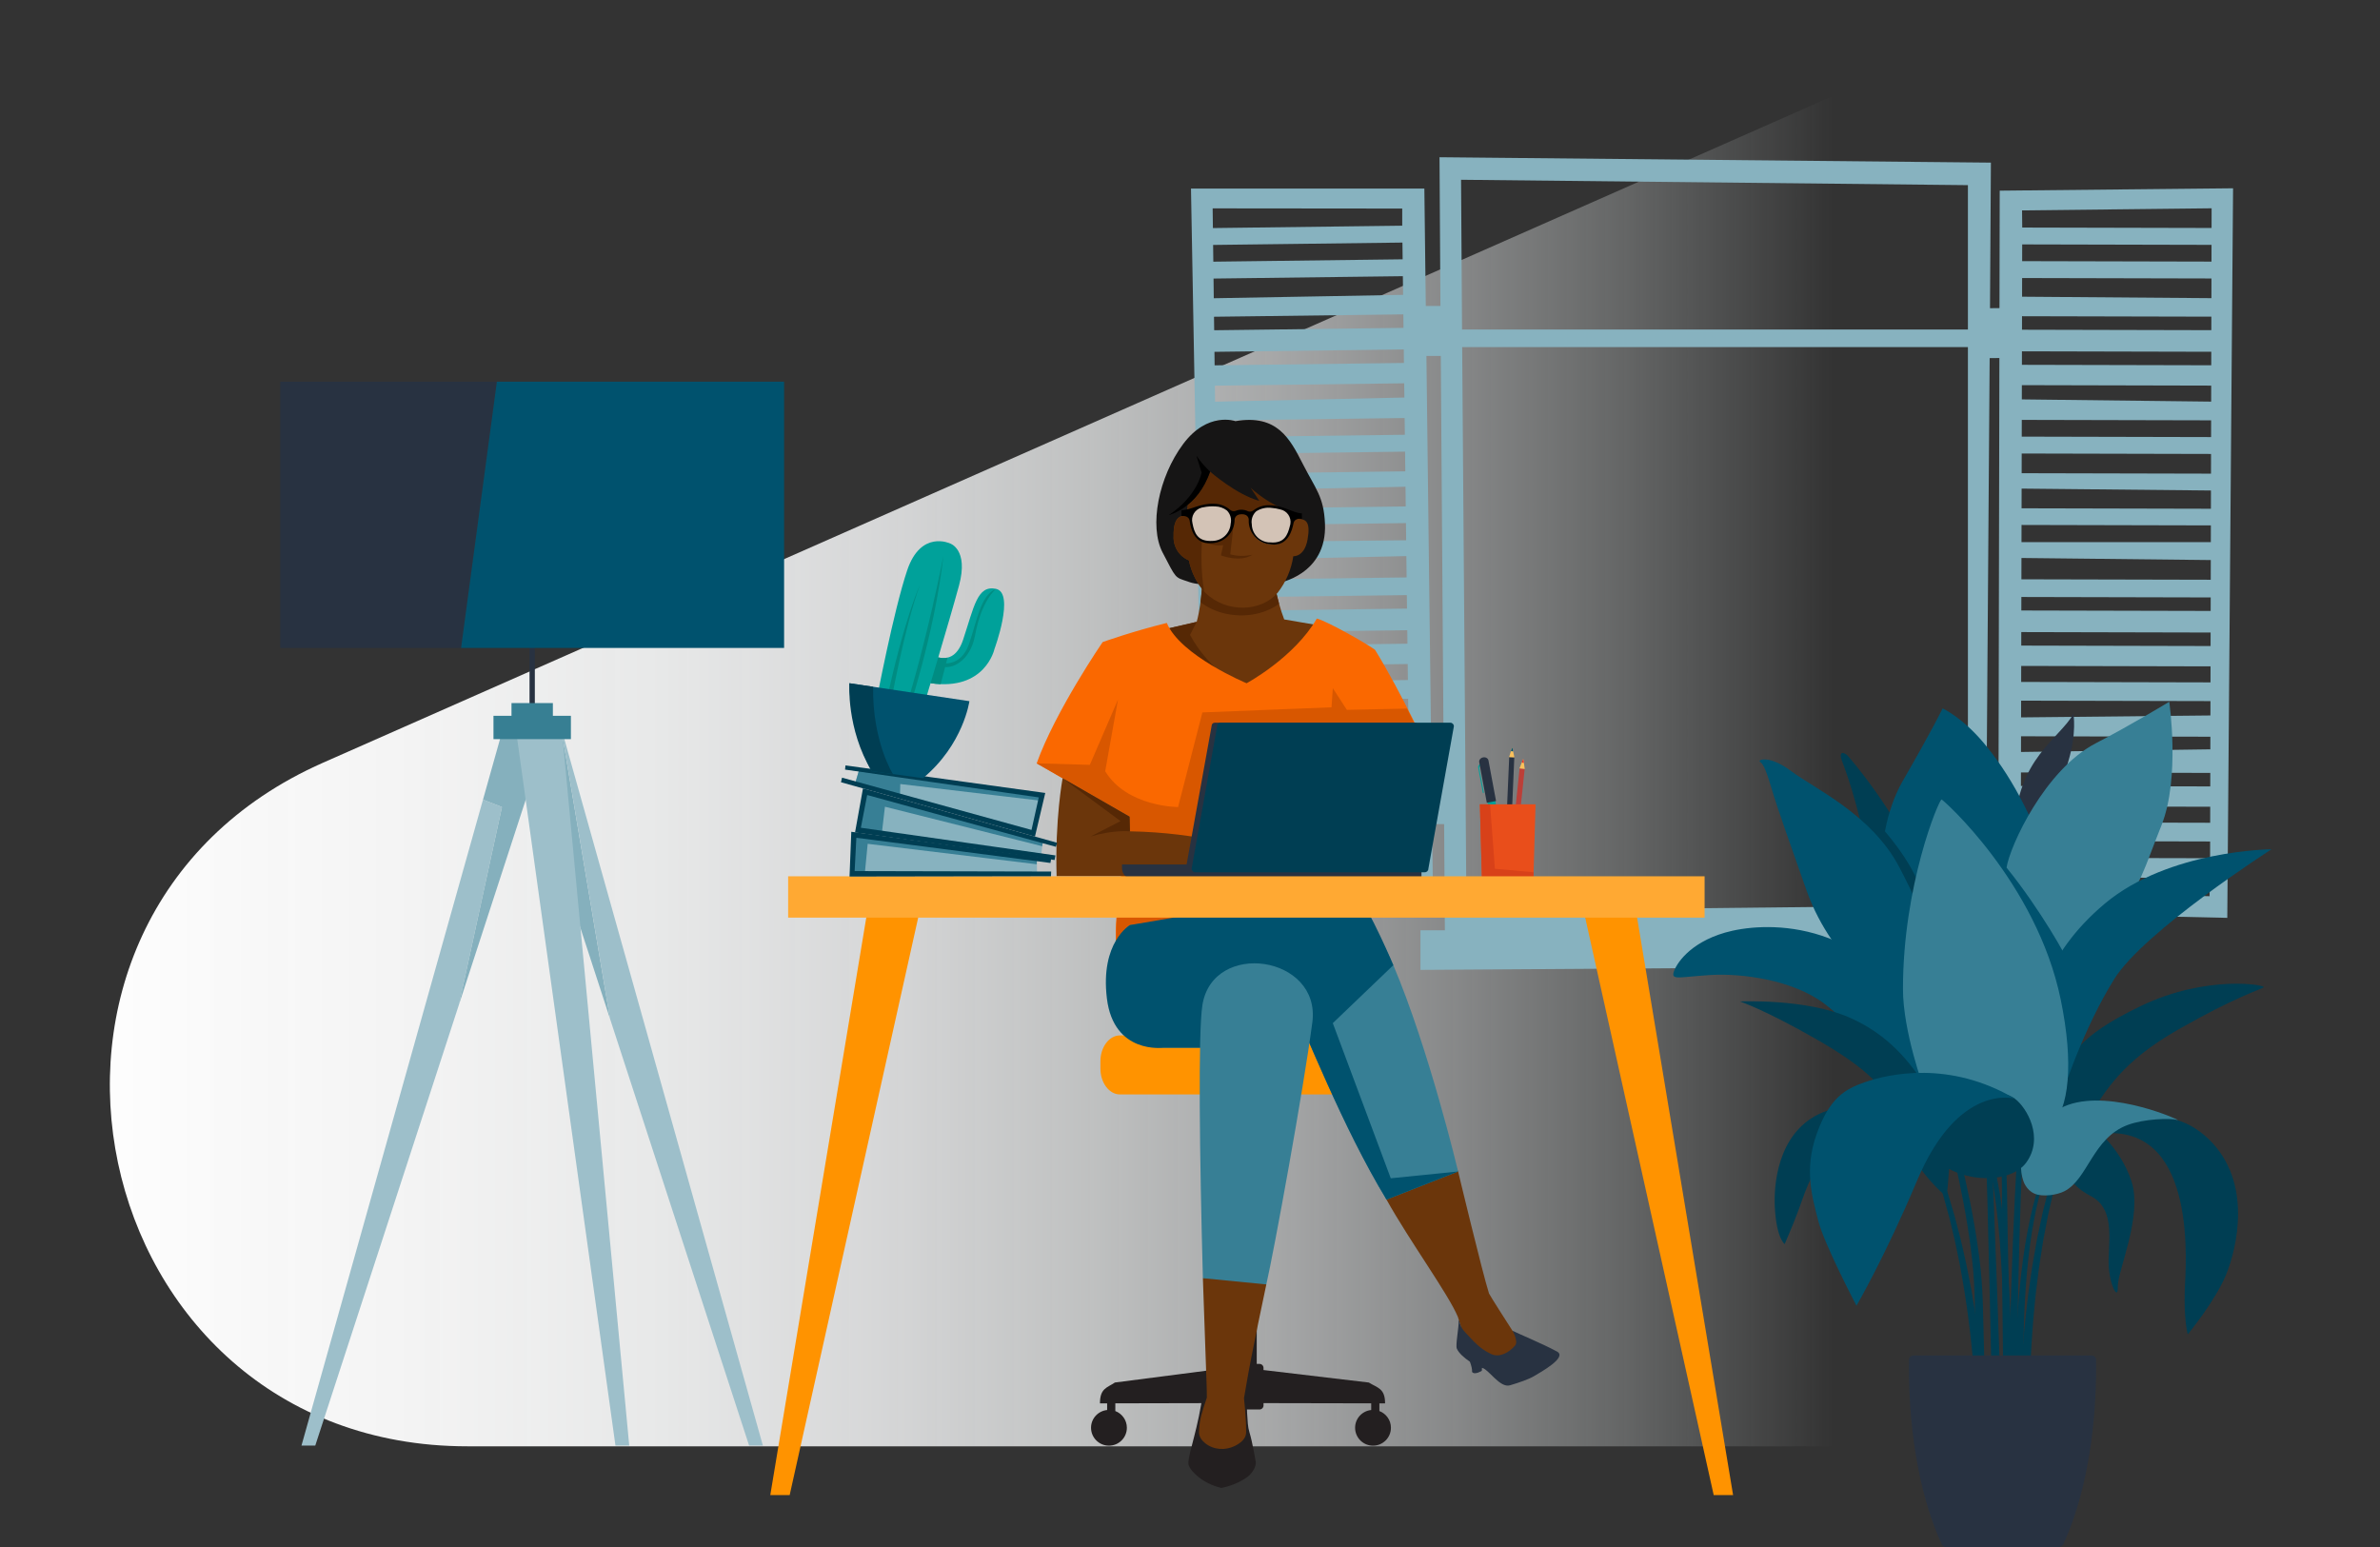 <?xml version="1.0" encoding="UTF-8" standalone="no"?>
<svg xmlns="http://www.w3.org/2000/svg" xmlns:xlink="http://www.w3.org/1999/xlink" viewBox="0 0 520 338">
  <rect x="0" y="0" width="520" height="338" fill="#333333" stroke="none"/>
  <defs>
    <style>.cls-1{fill:url(#Naamloos_verloop_2);}.cls-2{fill:#fac15c;}.cls-3{fill:#fa6800;}.cls-4{fill:#6b360b;}.cls-5{fill:#00526e;}.cls-6{fill:#003e53;}.cls-7{fill:#008c82;}.cls-8{fill:#e94e1b;}.cls-9{fill:#e6332a;}.cls-10{fill:#ffa933;}.cls-11{fill:#ff9300;}.cls-12{fill:#00a19a;}.cls-13{fill:#85b0bd;}.cls-14{fill:#9dbfca;}.cls-15{fill:#b78e6d;}.cls-16{fill:#bc3f38;}.cls-17{fill:#d84119;}.cls-18{fill:#d85700;}.cls-19{fill:#161515;}.cls-20{fill:#231f20;}.cls-21{fill:#87b2bf;}.cls-22{fill:#562805;}.cls-23{fill:#283241;}.cls-24{fill:#377f95;}.cls-25{fill:#377f93;}.cls-26{fill:#fff;opacity:.7;}</style>
    <linearGradient gradientTransform="translate(0 1534) scale(1 -1)" gradientUnits="userSpaceOnUse" id="Naamloos_verloop_2" x1="-86.622" x2="400.547" y1="1376" y2="1376">
      <stop offset="0" stop-color="#fff"/>
      <stop offset=".226" stop-color="#fff" stop-opacity=".99"/>
      <stop offset=".363" stop-color="#fcfcfc" stop-opacity=".957"/>
      <stop offset=".475" stop-color="#fbfcfc" stop-opacity=".901"/>
      <stop offset=".574" stop-color="#f9fafb" stop-opacity=".821"/>
      <stop offset=".665" stop-color="#f7f9f9" stop-opacity=".718"/>
      <stop offset=".75" stop-color="#f5f7f8" stop-opacity=".591"/>
      <stop offset=".83" stop-color="#f2f5f6" stop-opacity=".44"/>
      <stop offset=".906" stop-color="#eef3f3" stop-opacity=".265"/>
      <stop offset=".976" stop-color="#eaf0f1" stop-opacity=".072"/>
      <stop offset="1" stop-color="#e9eff0" stop-opacity="0"/>
    </linearGradient>
  </defs>
  <g id="Neus">
    <path class="cls-1" d="M447.97,0L70.601,166.632c-77.169,34.075-52.848,149.368,31.51,149.368h417.889V0h-72.03Z"/>
  </g>
  <g id="Illustratie">
    <g>
      <path class="cls-21" d="M486.634,200.539l1.264-159.4-50.986,.519-.052,25.657-2.069,.021,.196-31.805-120.471-1.177,.198,32.502h-3.197l-.313-25.655h-50.988l2.886,159.379,50.026-1.603-.231-18.92h2.623l.165,23.197h-5.336v8.657l129.556-.855,.428-7.802h-6.774l.252-.003,.164-22.701,2.657-.027-.038,18.922,50.04,1.094Zm-3.469-135.393l-41.367-.32,.01-4.079,41.368,.097-.01,4.302Zm.019-7.99l-41.368-.097,.008-3.657,41.368,.097-.009,3.657Zm.027-11.647l-.01,4.302-41.368-.097-.038-3.742,41.416-.462Zm-41.423,23.582l41.368,.097-.007,2.951-41.368-.097,.007-2.951Zm-.018,7.668l41.368,.097-.007,2.951-41.368-.097,.007-2.951Zm-.018,7.394l41.368,.097-.008,3.499-41.367-.486,.007-3.11Zm-.018,7.589l41.368,.097-.008,3.657-41.368-.097,.009-3.657Zm-.017,7.345l41.368,.097-.01,4.302-41.368-.097,.01-4.302Zm-.018,7.668l41.367,.415-.009,3.984-41.368-.097,.01-4.302Zm-.019,7.943l41.368,.097-.009,3.657-41.368-.003,.009-3.751Zm-.017,7.214l41.367,.453-.01,4.302-41.368-.097,.011-4.658Zm-.02,8.522l41.368,.097-.007,2.951-41.368-.097,.007-2.951Zm-.018,7.668l41.368,.097-.007,2.951-41.368-.097,.007-2.951Zm-.017,7.394l41.368,.097-.008,3.499-41.368-.097,.008-3.499Zm-.018,7.589l41.368,.097-.007,3.139-41.369,.421,.009-3.657Zm-.018,7.782l41.368,.097-.007,2.754-41.369,.578,.008-3.429Zm-.018,7.907l41.368,.097-.007,2.951-41.368-.097,.007-2.951Zm-.017,7.394l41.368,.097-.008,3.499-41.368-.097,.008-3.499Zm-.018,7.589l41.368,.097-.009,3.657-41.368-.097,.008-3.657Zm-.018,7.95l41.368,.097-.114,4.006-41.262-1.01,.007-3.093Zm-11.537-151.254v31.536h-110.528l-.213-32.713,110.741,1.177Zm-165.015,5.073l41.419,.041v3.743l-41.365,.518-.054-4.302Zm.1,7.99l41.365-.518,.046,3.657-41.365,.518-.046-3.657Zm.092,7.345l41.365-.518,.051,4.078-41.362,.741-.054-4.302Zm.105,8.343l41.365-.518,.037,2.95-41.365,.518-.037-2.95Zm.096,7.667l41.365-.518,.037,2.95-41.365,.518-.037-2.95Zm.093,7.393l41.365-.518,.039,3.11-41.36,.907-.044-3.499Zm.095,7.588l41.365-.518,.046,3.657-41.365,.518-.046-3.657Zm.092,7.345l41.365-.518,.054,4.302-41.365,.518-.054-4.302Zm.1,7.985l41.361-.836,.054,4.302-41.365,.518-.05-3.984Zm.095,7.625l41.365-.518,.047,3.751-41.366,.424-.046-3.657Zm.095,7.57l41.36-.874,.058,4.658-41.365,.518-.054-4.302Zm.102,8.165l41.365-.518,.037,2.95-41.365,.518-.037-2.95Zm.096,7.667l41.365-.518,.037,2.95-41.365,.518-.037-2.95Zm.093,7.393l41.365-.518,.044,3.499-41.365,.518-.044-3.499Zm.095,7.588l41.365-.518,.046,3.657h-41.371s-.039-3.139-.039-3.139Zm.097,7.781l41.365-.518,.043,3.429-41.373-.157-.034-2.754Zm.099,7.906l41.365-.518,.037,2.95-41.365,.518-.037-2.95Zm.093,7.393l41.365-.518,.044,3.499-41.365,.518-.044-3.499Zm.095,7.588l41.365-.518,.046,3.657-41.365,.518-.046-3.657Zm.254,11.954l-.154-4.004,41.365-.518,.039,3.093-41.249,1.43Zm45.808-28.58l-1.091-89.47h3.142l.637,89.47h-2.688Zm7.657,31.748l-.935-123.142h110.499v121.965l-109.564,1.177Zm113.669-31.255l.646-89.481,2.125-.022-.18,89.477-2.591,.026Z"/>
      <path class="cls-4" d="M280.58,135.338c-1.702-4.413-2.554-10.086-2.554-10.086l-15.283,.228s-.001,5.668-1.278,10.391l-7.39,1.698,9.58,11.177,8.44,2.281,7.299-1.597,8.896-12.773-7.71-1.319Z"/>
      <path class="cls-22" d="M261.466,135.872l-7.39,1.698,9.58,11.177,8.44,2.281s-7.984-4.562-12.089-12.317l1.459-2.838Z"/>
      <g>
        <rect class="cls-23" height="34.299" width="1.159" x="115.696" y="120.935"/>
        <g>
          <polygon class="cls-13" points="113.147 160.796 133.286 222.599 122.881 160.796 113.147 160.796"/>
          <polygon class="cls-14" points="166.681 315.837 123.112 160.796 122.881 160.796 133.286 222.599 163.669 315.837 166.681 315.837"/>
        </g>
        <g>
          <polygon class="cls-14" points="105.528 174.713 65.87 315.837 68.883 315.837 100.289 219.458 109.671 176.324 105.528 174.713"/>
          <polygon class="cls-13" points="109.439 160.796 105.528 174.713 109.671 176.324 100.289 219.458 119.404 160.796 109.439 160.796"/>
        </g>
        <polygon class="cls-14" points="112.915 160.796 134.468 315.837 137.481 315.837 122.881 160.796 112.915 160.796"/>
        <rect class="cls-25" height="5.098" width="16.918" x="107.817" y="156.393"/>
        <rect class="cls-25" height="3.476" width="9.038" x="111.757" y="153.612"/>
        <g>
          <polygon class="cls-23" points="61.235 83.392 61.235 141.561 100.738 141.561 108.559 83.392 61.235 83.392"/>
          <polygon class="cls-5" points="171.316 83.392 108.559 83.392 100.738 141.561 171.316 141.561 171.316 83.392"/>
        </g>
      </g>
      <g>
        <g>
          <polygon class="cls-12" points="327.94 189.632 329.129 189.41 326.673 174.834 324.967 175.153 327.94 189.632"/>
          <path class="cls-20" d="M325.547,172.958l-1.024-5.481c-.024-.127-.08-.24-.154-.336,.204,.104,.359,.291,.404,.528l.981,5.251-.207,.038Z"/>
          <path class="cls-12" d="M323.221,167.959l.981,5.251-.207,.039-1.024-5.481c-.08-.428,.202-.841,.631-.92,.301-.056,.591,.069,.766,.295-.151-.077-.329-.109-.511-.075-.429,.08-.714,.48-.636,.893Z"/>
          <path class="cls-23" d="M324.85,175.389l-1.657-8.868c-.088-.471,.292-.937,.849-1.042,.557-.104,1.08,.194,1.168,.665l1.657,8.868-2.017,.377Z"/>
          <polygon class="cls-23" points="328.65 190.624 329.765 190.673 330.859 165.44 329.745 165.39 328.65 190.624"/>
          <polygon class="cls-2" points="329.723 165.43 330.878 165.482 330.44 163.4 330.347 163.395 329.723 165.43"/>
          <polygon class="cls-5" points="330.121 164.13 330.347 163.395 330.44 163.4 330.599 164.152 330.121 164.13"/>
          <polygon class="cls-16" points="329.553 191.362 330.663 191.485 333.126 167.973 332.018 167.849 329.553 191.362"/>
          <polygon class="cls-2" points="331.993 167.888 333.142 168.017 332.843 165.91 332.75 165.899 331.993 167.888"/>
          <polygon class="cls-9" points="332.477 166.618 332.75 165.899 332.843 165.91 332.952 166.671 332.477 166.618"/>
          <polygon class="cls-8" points="335.497 175.738 335.031 191.974 323.783 192.034 323.335 175.738 335.497 175.738"/>
          <polygon class="cls-17" points="326.612 189.809 335.071 190.575 335.031 191.974 323.783 192.034 323.335 175.738 325.564 175.738 326.612 189.809"/>
        </g>
        <path class="cls-3" d="M300.42,141.965c-1.856-1.367-10.452-6.252-12.711-6.815-4.974,8.565-15.345,14.129-15.345,14.129,0,0-14.463-6.01-17.431-13.173-7.875,1.948-14.021,4.183-14.021,4.183,0,0-10.337,15.086-14.413,26.491l5.669,3.256,14.624,8.4c-1.346,9.088-3.739,23.502-2.807,28.624l50.567,4.47-.667-32.348,18.547-14.308s-6.146-13.41-12.013-22.909Z"/>
        <path class="cls-18" d="M241.471,168.506l2.794-15.645-6.146,14.248-11.619-.329,20.293,11.656,.08,3.201s-3.725,17.601-2.887,25.423h52.244v-45.539l16.204,3.353-5.029-10.058-13.131,.279-3.073-4.749-.279,4.191-28.217,1.118-5.308,20.674s-11.175,0-15.925-7.823Z"/>
        <rect class="cls-15" height="5.495" width="12.086" x="264.527" y="237.022"/>
        <g>
          <path class="cls-20" d="M243.684,308.297v-3.45h-1.788v3.223c-1.973,.202-3.518,1.849-3.518,3.875,0,2.162,1.753,3.915,3.915,3.915s3.915-1.753,3.915-3.915c0-1.67-1.051-3.086-2.523-3.648Z"/>
          <path class="cls-20" d="M301.379,308.297v-3.45h-1.788v3.223c-1.973,.202-3.518,1.849-3.518,3.875,0,2.162,1.753,3.915,3.915,3.915s3.915-1.753,3.915-3.915c0-1.67-1.051-3.086-2.523-3.648Z"/>
        </g>
        <path class="cls-20" d="M299.067,302.065l-23.006-2.728v-.458c0-.489-.396-.886-.885-.886h-.594v-41.763h-1.272v-19.209h-5.479v19.209h-1.272v41.763h-.594c-.489,0-.885,.397-.885,.886v.408l-21.491,2.778c-1.655,1.132-3.258,1.235-3.258,4.492v.061l24.749-.053v.508c0,.489,.397,.885,.885,.885h9.213c.489,0,.885-.397,.885-.885v-.508l26.558,.053v-.061c0-3.257-1.747-3.36-3.552-4.492Z"/>
        <path class="cls-11" d="M297.582,239.119h-52.885c-2.348,0-4.269-2.537-4.269-5.638v-1.619c0-3.101,1.921-5.638,4.269-5.638h52.885c2.348,0,4.269,2.537,4.269,5.638v1.619c0,3.101-1.921,5.638-4.269,5.638Z"/>
        <path class="cls-4" d="M332.507,293.04l-2.052-2.294c-1.433-2.204-4.812-7.52-5.122-8.132-1.48-4.655-6.753-26.663-6.753-26.663l-11.406-22.241-13.014,5.869s7.791,20.755,8.775,22.518c5.088,9.124,13.544,20.683,15.594,25.627,.559,1.742,.925,3.005,1.183,4.205,.418,1.944,.081,.229,1.73,3.642,.799,1.655,6.868,4.788,9.969,3.46,2.755-1.179,.379,1.33,1.411,1.002,1.445-.46,5.12-3.281-.315-6.993Z"/>
        <g>
          <path class="cls-20" d="M273.009,313.013c-.198-.638-.315-1.299-.371-1.965-.258-3.061-.304-6.047-.223-7.168,.032-.439-.031-.837-.133-1.214-.227,1.36-.404,2.37-.489,2.853h.007s-8.129-.372-8.126-.477c.014-.448-.011-1.465-.058-2.885-.286,.462-.608,.962-.693,1.588-1.161,8.538-3.141,13.315-3.277,15.774-.09,.808,.652,1.769,1.574,2.632,1.568,1.467,3.527,2.45,5.618,2.94,0,0,3.163-.494,5.773-2.452,1.023-.767,1.9-2.284,1.761-3.212-.036-.241-.756-4.457-1.362-6.413Z"/>
          <path class="cls-4" d="M262.815,279.268s.561,15.633,.801,22.888c.047,1.42,.072,2.438,.058,2.885-.004,.106,0,.208,.008,.307-1.047,3.232-1.614,4.598-1.715,7.477-.036,1.028,.555,1.85,1.329,2.482,1.822,1.488,4.417,1.656,6.522,.604,1.262-.631,2.428-1.576,2.447-2.921,.043-2.945-.465-7.472-.465-7.472h-.007c.085-.483,.261-1.493,.489-2.854,1.125-6.734,4.392-22.035,4.392-22.035l-6.984-4.936-6.874,3.573Z"/>
        </g>
        <path class="cls-23" d="M340.197,295.299c-3.187-1.73-8.745-4.028-9.742-4.553,0,0,1.375,2.33,.546,3.278-1.275,1.457-3.349,2.677-5.189,1.821-.687-.319-1.285-.676-1.823-1.052-1.691-1.183-2.756-2.569-3.846-3.682-.538-.55-.85-1.108-1.038-1.569-.315-.77-.288-1.273-.395-1.025,.035,1.625-.736,5.392-.41,6.145,.42,.969,1.621,2.028,2.852,2.853,.318,.836,.52,1.628,.478,2.243,.557,.746,2.133-.248,2.133-.248l.031-.649c.032,.009,.076,.028,.106,.035,1.371,.31,3.824,4.415,6.009,3.778,2.118-.618,4.197-1.367,5.258-2.003,1.366-.819,7.357-4.109,5.03-5.371Z"/>
        <path class="cls-24" d="M318.58,255.952s-6.333-26.634-14.155-45.073c-2.652-6.251-8.754-17.135-8.754-17.135l-42.513,7.506-6.285,.876c-5.774,4.284-6.098,16.405-2.98,20.86,3.911,5.588,10.312,5.925,10.312,5.925h10.176s2.161-16.735,12.54-14.277c1.453,.344,2.925,1.183,4.304,2.249,4.175,8.857,12.03,29.255,21.709,45.216l15.645-6.146Z"/>
        <path class="cls-20" d="M273.461,168.2c0,.805-.611,1.457-1.366,1.457s-1.366-.652-1.366-1.457,.611-1.457,1.366-1.457,1.366,.652,1.366,1.457Z"/>
        <polygon class="cls-11" points="374.422 326.65 378.658 326.65 357.123 197.093 345.59 197.093 374.422 326.65"/>
        <polygon class="cls-11" points="172.536 326.65 168.3 326.65 189.835 197.093 201.368 197.093 172.536 326.65"/>
        <path class="cls-5" d="M281.225,216.882c4.175,8.857,12.03,29.255,21.709,45.216l15.645-6.146-14.714,1.49-12.665-33.898,13.224-12.665s-4.656-11.175-8.754-17.135l-48.798,8.381s-6.519,3.725-5.029,16.018c1.49,12.293,12.361,10.767,12.361,10.767h10.176l16.845-12.028Z"/>
        <path class="cls-24" d="M262.704,219.633c-.945,6.063-.617,32.728,.111,59.635l13.858,1.362c1.632-7.019,8.146-42.661,10.058-57.273,1.912-14.611-21.791-18.066-24.027-3.725Z"/>
        <path class="cls-4" d="M232.169,170.037s-1.687,8.894-1.314,21.422h42.606l.067-5.784s-11.31-3.799-26.655-4.038l-.08-3.201-14.624-8.4Z"/>
        <path class="cls-22" d="M246.873,181.637s-3.539-.373-8.568,1.118l6.519-3.353-12.655-9.366,14.624,8.4,.08,3.201Z"/>
        <path class="cls-23" d="M247.531,192.078h63.042v-3.204h-65.432v.814c0,1.32,1.07,2.39,2.39,2.39Z"/>
        <rect class="cls-10" height="9.03" width="200.236" x="172.197" y="191.459"/>
        <path class="cls-23" d="M259.72,190.577h43.767c.36,0,.652-.292,.652-.652l5.664-31.367c0-.36-.292-.652-.652-.652h-43.767c-.36,0-.652,.292-.652,.652l-5.664,31.367c0,.36,.292,.652,.652,.652Z"/>
        <path class="cls-6" d="M261.122,190.577h50.194c.423,0,.767-.349,.767-.78l5.572-31.112c0-.431-.343-.78-.767-.78h-50.194c-.423,0-.767,.349-.767,.78l-5.572,31.112c0,.43,.343,.78,.767,.78Z"/>
        <g>
          <polygon class="cls-21" points="186.341 182.568 226.525 187.574 226.573 190.708 186.163 190.753 186.341 182.568"/>
          <polygon class="cls-24" points="186.163 190.753 186.783 182.405 226.525 187.574 226.525 188.831 189.577 184.361 188.948 190.857 186.163 190.753"/>
          <polygon class="cls-6" points="229.663 187.641 185.997 181.73 185.611 191.515 229.627 191.443 229.667 190.42 186.727 190.32 187.105 183.045 229.507 188.546 229.663 187.641"/>
          <polygon class="cls-21" points="188.776 173.123 227.88 183.643 227.494 186.753 187.467 181.204 188.776 173.123"/>
          <polygon class="cls-24" points="187.467 181.204 189.236 173.023 227.88 183.643 227.706 184.888 193.348 176.259 192.65 182.196 187.467 181.204"/>
          <polygon class="cls-6" points="230.979 184.143 188.551 172.246 186.815 181.882 230.417 187.904 230.598 186.896 188.085 180.853 189.467 173.701 230.7 185.018 230.979 184.143"/>
          <polygon class="cls-21" points="227.822 173.966 187.767 168.012 186.88 171.018 225.798 181.899 227.822 173.966"/>
          <polygon class="cls-24" points="227.293 174.932 227.439 173.691 187.767 168.012 186.88 171.018 196.631 174.094 196.701 171.3 227.293 174.932"/>
          <polygon class="cls-6" points="184.726 167.235 228.377 173.251 226.125 182.781 183.741 170.908 183.977 169.911 225.371 181.33 226.957 174.221 184.633 168.149 184.726 167.235"/>
        </g>
        <g>
          <g>
            <path class="cls-12" d="M217.636,128.664c-4.155-.922-4.822,3.982-7.223,11.146-1.3,3.879-3.589,4.275-5.417,3.825,1.579-5.318,3.448-11.703,4.537-15.716,2.146-7.913-1.962-9.185-1.962-9.185,0,0-6.369-3.006-9.358,5.862-2.989,8.868-6.755,28.689-6.755,28.689l10.745-.323s.439-1.45,1.113-3.698c11.96,1.768,13.958-7.451,13.958-7.451,0,0,4.516-12.228,.361-13.149Z"/>
            <path class="cls-7" d="M204.996,143.635l-1.68,5.629c.785,.116,1.522,.184,2.215,.21l1.501-5.793c-.694,.166-1.394,.112-2.037-.046Z"/>
            <path class="cls-7" d="M206.139,121.393s-3.622,18.77-8.615,34.5l.653,.445s5.931-17.386,7.962-34.946Z"/>
            <path class="cls-7" d="M205.798,144.89s4.155,.922,5.92-4.189c1.765-5.111,2.527-10.715,5.917-12.037,0,0-3.183,2.421-4.581,10.079-1.081,5.921-5.298,7.484-7.002,6.896l-.255-.748Z"/>
            <path class="cls-7" d="M194.563,154.064s3.034-17.067,6.421-26.237c0,0-3.499,7.372-7.52,26.445l1.098-.207Z"/>
            <path class="cls-5" d="M185.582,149.276l5.186,.776,21.035,3.146s-1.286,9.456-10.134,16.815l-11.208-1.524s-4.651-7.767-4.879-19.213Z"/>
          </g>
          <path class="cls-6" d="M185.582,149.276s-.686,9.943,4.879,19.213l4.625,.629s-4.521-7.186-4.318-19.066l-5.186-.776Z"/>
        </g>
      </g>
      <path class="cls-22" d="M279.463,131.9c-.958-3.457-1.437-6.649-1.437-6.649l-15.283,.228s0,2.778-.439,6.065c0,0,3.024,2.755,8.499,2.907s8.66-2.551,8.66-2.551Z"/>
      <g>
        <path class="cls-19" d="M279.18,127.414s10.818-1.757,10.309-13.023c-.254-5.912-2.047-7.547-4.846-13.035-2.798-5.488-5.585-10.903-14.719-9.34,0,0-6.057-2.193-11.424,5.003-5.367,7.196-7.487,17.953-4.482,23.707,3.004,5.754,2.629,5.367,5.391,6.287,1.405,.549,2.925,.736,4.422,.545l15.349-.145Z"/>
        <path class="cls-4" d="M283.76,113.349s.23-12.417-12.381-13.18c-12.611-.763-11.981,12.514-11.981,12.514-1.417-.109-3.053,.17-2.98,4.434-.129,2.303,1.212,4.436,3.343,5.318,.536,2.666,1.793,5.134,3.634,7.135,4.628,4.431,12.132,4.123,15.736-.036,1.821-2.326,3.006-5.085,3.44-8.007,0,0,2.423,.23,3.113-3.634,.691-3.864-.351-4.434-1.926-4.543Z"/>
        <path class="cls-22" d="M260.29,113.022s-.185-1.784,2.645-2.522c3.937-.861,5.659,1.23,5.659,1.23l1.599,.369,2.399,.062,.985,.033,1.844-1.325,4.121-.062,2.89,1.685,1.294,.044c-.207-2.774-1.702-11.722-12.348-12.366-12.611-.763-11.981,12.514-11.981,12.514-1.417-.109-3.053,.17-2.98,4.434-.129,2.303,1.212,4.436,3.344,5.318,.506,2.516,1.661,4.85,3.336,6.787-.456-2.663-.756-6.253-.493-10.844-2.745-2.712-2.436-4.217-2.314-5.357Z"/>
        <path class="cls-22" d="M273.644,121.199c-1.598,.364-3.259,.339-4.846-.073l.872-7.886c-.079,3.043-2.609,5.446-5.652,5.368-.135-.003-.27-.012-.405-.025,1.14,.505,2.398,.685,3.634,.521l-.485,2.241s4.131,1.635,6.881-.145Z"/>
        <path class="cls-26" d="M273.341,112.707s.703-2.665,5.112-1.987c4.41,.678,3.913,3.113,3.913,3.113,0,0-.303,5.148-4.119,5.112-3.816-.036-5.827-3.065-4.906-6.239Z"/>
        <path class="cls-19" d="M284.94,112.391c-6.372-.654-11.707-5.838-11.707-5.838l1.914,2.883c-5.064-1.393-10.757-6.396-10.757-6.396,0,0-2.071,6.142-6.299,7.995,0,0,.824-13.132,12.829-12.029,12.868,.883,14.021,13.385,14.021,13.385Z"/>
        <path d="M264.389,103.04c-1.117-1.05-2.12-2.216-2.992-3.477l1.139,3.707s-.909,5.112-7.184,9.279c0,0,6.336-1.514,9.037-9.51Z"/>
        <path class="cls-26" d="M269.32,113.034s-.291-2.75-4.749-2.75-4.337,2.483-4.337,2.483c0,0-.497,5.136,3.271,5.682s6.239-2.132,5.815-5.415Z"/>
        <path d="M284.438,112.162c-2.071-.109-3.973-1.744-7.014-1.769-1.267-.066-2.516,.321-3.525,1.09-.332,.292-.796,.38-1.211,.23-.867-.44-1.885-.467-2.774-.073-.427,.134-.892,.022-1.211-.291-.965-.827-2.194-1.283-3.465-1.284-3.041-.133-5.027,1.405-7.099,1.393v1.296s1.599-.279,1.793,1.078,.884,5.161,4.688,4.846c2.825-.013,5.111-2.3,5.124-5.124,0,0,0-1.211,1.575-1.211s1.514,1.211,1.514,1.211c-.138,2.822,2.025,5.228,4.846,5.391,3.792,.509,4.664-3.247,4.93-4.591s1.853-.981,1.853-.981l-.024-1.211Zm-15.554,2.277c-.149,2.072-1.848,3.692-3.925,3.743-3.368,.218-4.022-1.793-4.422-3.864-.387-1.496,.511-3.023,2.008-3.41,.113-.029,.227-.051,.343-.066,.879-.19,1.78-.255,2.677-.194,.911,.021,1.79,.335,2.508,.896,.747,.758,1.054,1.846,.812,2.883v.012Zm12.95,.436c-.485,1.987-1.211,3.901-4.288,3.634h-.327c-2.071-.173-3.677-1.883-3.719-3.961-.183-1.048,.183-2.118,.969-2.835,1.009-.648,2.217-.911,3.404-.739,.61,.047,1.215,.153,1.805,.315,1.514,.276,2.518,1.726,2.242,3.24-.021,.117-.05,.232-.086,.346h0Z"/>
      </g>
      <g>
        <path class="cls-6" d="M471.085,157.334c-2.851,5.994-5.649,12.014-8.381,18.062-1.368,3.023-2.711,6.058-4.026,9.104-1.315,3.045-2.598,6.106-3.782,9.2-2.339,6.198-4.192,12.575-5.902,18.978-1.688,6.411-3.151,12.881-4.372,19.392-1.22,6.51-2.169,13.075-2.625,19.665-.235,3.294-.346,6.616-.486,9.926-.12,3.314-.226,6.629-.316,9.945-.353,13.263-.548,26.537-.66,39.804l-1.883-.024c.269-13.281,.621-26.553,1.131-39.827,.129-3.318,.275-6.636,.434-9.954,.179-3.319,.329-6.632,.605-9.956,.54-6.65,1.573-13.235,2.875-19.756,1.303-6.522,2.847-12.991,4.615-19.398,1.79-6.399,3.721-12.766,6.144-18.964,1.225-3.091,2.545-6.139,3.897-9.172,1.352-3.032,2.731-6.052,4.135-9.06,2.804-6.018,5.673-12.004,8.595-17.964Z"/>
        <path class="cls-6" d="M389.185,169.639c3.496,5.487,6.912,11.024,10.267,16.599,3.351,5.577,6.634,11.197,9.791,16.89,.8,1.417,1.568,2.853,2.339,4.287l1.154,2.152,1.119,2.172,1.115,2.174,1.067,2.2c.349,.737,.726,1.459,1.053,2.207l.996,2.237,.498,1.119,.446,1.144,.889,2.291c.528,1.541,1.071,3.077,1.577,4.625,1.039,3.088,2.004,6.2,2.951,9.317,3.693,12.49,6.87,25.188,8.299,38.223,.334,3.255,.484,6.564,.543,9.802l.248,9.758,.497,19.518-2.197,.027-.222-19.508-.111-9.755c-.014-3.267-.115-6.463-.398-9.685-.59-6.433-1.681-12.833-3.003-19.181-1.348-6.345-2.942-12.643-4.71-18.891-.9-3.12-1.819-6.235-2.811-9.328-.482-1.551-1.002-3.089-1.507-4.633l-.845-2.27-.423-1.135-.478-1.117-.957-2.234c-.314-.747-.679-1.473-1.017-2.21l-1.032-2.205-1.08-2.183-1.085-2.181-1.121-2.164c-.749-1.442-1.495-2.885-2.274-4.312-3.072-5.729-6.274-11.392-9.545-17.013-3.276-5.619-6.613-11.203-10.031-16.739Z"/>
        <path class="cls-6" d="M425.203,156.469c1.746,14.026,3.459,28.056,5.115,42.093,.827,7.019,1.642,14.039,2.41,21.066,.385,3.514,.755,7.029,1.099,10.549,.338,3.522,.601,7.06,.783,10.591,.758,14.125,1.254,28.251,1.775,42.377l.746,21.189c.253,7.058,.477,14.134,.798,21.167l-2.195,.1c-.231-7.09-.363-14.143-.525-21.213l-.471-21.195c-.338-14.127-.65-28.26-1.225-42.371-.137-3.53-.352-7.043-.643-10.56-.298-3.517-.622-7.034-.961-10.551-.677-7.033-1.401-14.062-2.136-21.09-1.473-14.056-3.004-28.107-4.569-42.154Z"/>
        <path class="cls-6" d="M465.172,241.31c-.97-.25-1.982-.297-2.976-.233-.996,.066-1.98,.269-2.924,.582-1.895,.623-3.606,1.716-5.073,3.048-1.469,1.339-2.705,2.916-3.756,4.6-1.055,1.684-1.929,3.478-2.679,5.319-.753,1.841-1.373,3.735-1.915,5.65-.26,.961-.521,1.922-.733,2.895l-.326,1.458c-.111,.485-.194,.977-.292,1.465-.756,3.912-1.273,7.871-1.628,11.844-.708,7.948-.876,15.941-.739,23.923,.067,3.991,.214,7.982,.431,11.967,.221,3.981,.497,7.977,.881,11.921l-2.501,.225c-.283-4.036-.45-8.037-.564-12.057-.109-4.016-.149-8.033-.107-12.05,.079-8.031,.466-16.069,1.396-24.055,.466-3.992,1.095-7.97,1.965-11.899,.113-.49,.21-.984,.335-1.471l.37-1.464c.241-.977,.526-1.943,.813-2.908,.595-1.923,1.269-3.825,2.077-5.672,.805-1.847,1.736-3.645,2.848-5.329,1.109-1.684,2.404-3.257,3.93-4.582,1.524-1.319,3.29-2.385,5.222-2.969,.963-.293,1.961-.473,2.964-.515,1.001-.04,2.016,.032,2.98,.306Z"/>
        <path class="cls-6" d="M435.419,228.036c.389,3.515,.726,7.035,1.015,10.558,.283,3.524,.503,7.052,.677,10.581,.156,3.53,.263,7.062,.296,10.594l.002,10.615c.04,9.927,.142,19.85,.265,29.773h1.695c-.27-9.929-.519-19.858-.706-29.786l-.159-10.62c-.086-3.546-.246-7.088-.454-10.627-.227-3.538-.499-7.072-.835-10.599-.342-3.527-.732-7.049-1.173-10.564-.898-7.028-1.986-14.029-3.273-20.993-1.298-6.961-2.744-13.897-4.509-20.753,1.663,6.881,3.005,13.834,4.2,20.807,1.183,6.976,2.167,13.985,2.959,21.013Z"/>
        <path class="cls-23" d="M446.41,203.688s-6.402-12.026-6.204-22.299c.301-15.554,9.883-20.064,12.805-25.419,0,0,.785,4.094-1.115,10.378-1.9,6.284-2.441,13.113,.058,18.447,7.487,15.977-5.545,18.894-5.545,18.894Z"/>
        <path class="cls-6" d="M403.561,164.965c.314,.23,11.266,13.124,14.803,23.34,3.189,9.212,1.01,17.593-.649,23.856-1.659,6.263-9.07,11.448-11.29,13.346-2.221,1.898-4.117,2.708-5.377,1.619s3.315-10.057,5.315-17.121c1.965-6.938,4.042-13.32,1.172-26.124-2.87-12.804-5.141-17.452-5.307-18.355-.166-.903,.134-1.441,1.334-.56Z"/>
        <path class="cls-5" d="M403.324,209.347c-.418-.485-5.552-6.078-8.641-14.853-3.089-8.775-6.27-17.648-7.661-22.365-1.392-4.717-1.947-5.306-2.509-5.704-.561-.398,2.049-1.564,6.907,2.108,4.858,3.671,17.473,9.367,23.536,20.9,6.064,11.533,9.455,21.431,10.229,26.461,2.294,14.916-10.996,3.979-10.996,3.979,0,0-8.926-8.275-10.865-10.526Z"/>
        <path class="cls-5" d="M448.71,192.037c-4.387-13.98-10.053-23.541-15.417-29.86-4.687-5.523-8.861-7.402-8.861-7.402,0,0-1.688,3.669-8.75,15.937-1.753,3.046-3.066,6.805-3.847,10.932,0,0,8.475,9.582,8.313,15.911l-.351,23.882c7.77,7.634,30.01,1.168,31.51-2.785,1.5-3.953,1.08-14.897-2.597-26.615Z"/>
        <path class="cls-24" d="M457.913,162.387c7.742-4.01,16.038-9.06,16.038-9.06,0,0,2.453,16.619-1.709,27.026-4.163,10.406-3.922,11.784-10.533,21.333-6.611,9.549-11.263,15.548-11.631,15.426-.367-.122,1.594-6.448,1.716-7.061,.08-.402-5.992-11.374-13.388-20.488,.73-4.747,8.398-21.421,19.508-27.176Z"/>
        <path class="cls-6" d="M467.727,219.809c-14.472,6.957-15.075,11.037-18.838,16.858s-5.462,16.15-5.324,19.246c.138,3.096,.9,4.838,2.707,5.025,1.808,.188,5.562-9.536,9.711-16.201,4.075-6.547,7.622-12.778,19.976-19.824,12.355-7.045,17.755-8.65,18.599-9.175,.844-.525-12.358-2.886-26.831,4.071Z"/>
        <path class="cls-5" d="M445.306,220.999s.614-11.876,14.586-23.584c13.972-11.707,36.398-11.86,36.398-11.86,0,0-27.81,17.858-34.353,28.355-6.543,10.497-11.451,24.538-12.405,29.037s-8.861,2.045-8.861,2.045c0,0,1.909-16.495,4.635-23.993Z"/>
        <path class="cls-6" d="M413.79,247.736s-6.597-9.041-16.35-4.342c-9.168,4.417-9.914,15.709-9.659,20.388,.375,6.884,2.151,8.032,2.151,8.032,0,0,1.745-4.016,2.953-7.236,1.947-5.193,6.718-22.365,20.905-16.842Z"/>
        <path class="cls-5" d="M414.201,239.489s-4.505-11.549-15.323-19.983c-7.099-5.535-18.627-6.89-25.184-6.478-6.557,.412-8.492,1.161-8.04-.538,.453-1.698,3.341-6.447,11.262-8.732s29.714-3.78,43.391,19.799c4,6.896,6.674,16.206,6.674,16.206l-12.78-.274Z"/>
        <path class="cls-6" d="M457.09,245.992s6.114,4.492,8.609,12.103c2.495,7.611-3.119,19.714-2.994,23.082,.125,3.369-2.121-.873-1.996-5.989,.125-5.116,1.13-11.242-3.868-13.849-12.194-6.362,.25-15.347,.25-15.347Z"/>
        <path class="cls-6" d="M483.569,217.983c-.647,.095-1.261,.334-1.872,.555-.612,.226-1.212,.483-1.807,.749-1.189,.536-2.347,1.137-3.483,1.776-2.262,1.295-4.432,2.75-6.469,4.371-4.082,3.233-7.701,7.034-10.741,11.245-1.516,2.109-2.892,4.314-4.142,6.588-1.23,2.285-2.314,4.645-3.285,7.048-.235,.604-.452,1.215-.679,1.822l-.337,.912c-.106,.306-.201,.616-.302,.924l-.598,1.85c-.184,.621-.35,1.248-.526,1.872-.371,1.24-.634,2.518-.936,3.782-.29,1.267-.6,2.53-.875,3.8l-.732,3.832-.366,1.915c-.109,.641-.201,1.285-.302,1.927l-.594,3.855c-.187,1.287-.323,2.581-.487,3.871-.347,2.578-.55,5.173-.799,7.761-.125,1.294-.186,2.595-.282,3.891-.087,1.298-.187,2.594-.232,3.894l-.175,3.897-.096,3.9c-.042,1.3-.036,2.6-.045,3.9l-.011,1.95,.02,1.95c.016,1.3,.024,2.6,.068,3.899,.034,1.299,.068,2.598,.129,3.896,.102,2.591,.252,5.2,.469,7.753l-2.515,.212c-.172-2.654-.268-5.262-.319-7.891-.036-1.312-.043-2.623-.051-3.935-.018-1.311,0-2.622,.01-3.933l.019-1.966,.05-1.966c.036-1.31,.056-2.621,.125-3.93l.176-3.928,.255-3.923c.072-1.308,.199-2.613,.313-3.919,.123-1.305,.211-2.612,.363-3.914,.303-2.604,.56-5.212,.962-7.803,.191-1.297,.355-2.597,.569-3.89l.677-3.873c.115-.645,.221-1.292,.343-1.935l.407-1.924,.815-3.846c.302-1.275,.64-2.543,.959-3.814,.331-1.269,.62-2.545,1.023-3.8,.191-.629,.373-1.261,.572-1.887l.644-1.864c.109-.31,.212-.622,.325-.931l.36-.918c.242-.611,.476-1.226,.726-1.833,1.034-2.418,2.18-4.786,3.472-7.074,1.312-2.277,2.748-4.48,4.324-6.58,3.158-4.193,6.885-7.952,11.055-11.12,2.082-1.589,4.291-3.006,6.586-4.259,1.152-.618,2.325-1.197,3.527-1.711,.602-.255,1.208-.5,1.825-.714,.617-.209,1.237-.436,1.886-.518Z"/>
        <path class="cls-6" d="M403.955,222.261c8.641,3.727,13.434,9.901,16.816,15.162,3.382,5.261,5.313,12.653,5.219,15.471-.094,2.818-.649,8.601-.649,8.601,0,0-8.276-6.491-10.771-16.663-1.658-6.761-6.858-11.555-17.85-17.85-10.992-6.294-16.534-8.173-16.534-8.173,0,0,14.186-.682,23.768,3.452Z"/>
        <path class="cls-6" d="M389.817,222.458c.571,.026,1.127,.18,1.679,.319,.553,.143,1.098,.314,1.64,.494,1.083,.363,2.146,.785,3.194,1.243,2.088,.931,4.112,2.011,6.038,3.249,3.856,2.468,7.367,5.481,10.413,8.913,1.52,1.719,2.926,3.538,4.229,5.43,1.286,1.903,2.451,3.886,3.522,5.92,.261,.512,.507,1.031,.761,1.546l.379,.775,.348,.788,.692,1.579c.218,.532,.42,1.07,.631,1.604,.439,1.066,.78,2.157,1.158,3.239,.367,1.085,.75,2.166,1.103,3.256l.98,3.294,.49,1.648c.152,.552,.29,1.108,.435,1.662l.862,3.327c.277,1.112,.511,2.233,.769,3.349,.532,2.23,.939,4.484,1.386,6.732,.224,1.124,.392,2.257,.591,3.385,.19,1.13,.393,2.258,.547,3.393l.498,3.401,.429,3.41c.152,1.136,.261,2.276,.385,3.415l.182,1.709,.155,1.712c.101,1.142,.209,2.283,.285,3.427,.085,1.143,.171,2.286,.232,3.432,.14,2.294,.239,4.573,.276,6.897l-2.197-.008c.009-2.24-.043-4.524-.136-6.789-.037-1.135-.1-2.269-.161-3.403-.053-1.135-.137-2.268-.215-3.402l-.119-1.701-.146-1.699c-.1-1.132-.185-2.266-.314-3.395l-.358-3.392-.426-3.384c-.131-1.13-.309-2.252-.476-3.377-.175-1.123-.32-2.252-.519-3.371-.399-2.238-.758-4.485-1.241-6.706-.233-1.112-.443-2.231-.696-3.339l-.789-3.318c-.133-.553-.259-1.107-.399-1.658l-.453-1.643-.907-3.288c-.328-1.088-.687-2.166-1.029-3.25-.352-1.08-.671-2.175-1.081-3.23-.197-.531-.386-1.065-.59-1.594l-.651-1.57-.328-.784-.358-.771c-.24-.513-.473-1.03-.72-1.54-1.016-2.026-2.126-4.006-3.358-5.911-1.249-1.893-2.602-3.718-4.072-5.449-2.945-3.456-6.366-6.514-10.149-9.044-1.889-1.269-3.882-2.384-5.944-3.354-1.034-.477-2.086-.919-3.159-1.303-.537-.19-1.078-.372-1.627-.526-.549-.149-1.1-.315-1.67-.352Z"/>
        <path class="cls-24" d="M420.39,237.92s-4.613-12.431-4.616-21.848c-.007-22.574,7.797-41.249,8.432-41.398,.235-.056,20.772,18.176,26.033,43.706,2.889,14.022,1.846,23.849-2.154,28.003s-8.77,6.462-13.386,5.539c-4.616-.923-11.693-9.386-14.309-14.001Z"/>
        <path class="cls-6" d="M460.097,247.597s12.063-8.697,22.444,1.262c9.757,9.362,6.172,23.987,3.787,29.738-2.385,5.751-8.336,12.94-8.336,12.94,0,0-.882-3.266-.642-9.854,.169-4.634,2.946-35.208-17.253-34.086Z"/>
        <path class="cls-24" d="M442.084,258.035s.579,1.965,2.438,2.762c1.859,.797,4.95,.268,6.513-.526,5.143-2.615,6.163-11.575,13.774-14.46,3.644-1.381,9.378-1.551,10.985-1.104,1.036,.288-14.187-6.749-23.962-3.299-1.788,.631-6.208,2.847-8.841,7.767-1.84,3.437-1.623,6.85-.908,8.86Z"/>
        <path class="cls-6" d="M433.153,238.93s4.497-.794,7.076,1.124c2.579,1.918,6.481,8.531,2.43,14.019-3.722,5.042-16.913,4.696-21.939-3.372-1.83-2.937,12.433-11.771,12.433-11.771Z"/>
        <path class="cls-6" d="M404.688,273.155c-.427-2.545-.673-5.119-.799-7.698-.12-2.579-.103-5.168,.109-7.746,.212-2.576,.618-5.146,1.341-7.64,.724-2.487,1.777-4.915,3.355-7.01,1.563-2.095,3.708-3.795,6.172-4.737,1.227-.479,2.516-.786,3.817-.954,1.301-.173,2.635-.185,3.949,.01,1.316,.184,2.6,.62,3.773,1.257,1.172,.642,2.215,1.5,3.121,2.467,1.798,1.962,3.061,4.318,4.045,6.733,.98,2.426,1.697,4.938,2.285,7.469,.583,2.533,1.032,5.091,1.405,7.656,.741,5.132,1.19,10.292,1.531,15.451,.664,10.322,.905,20.652,1.144,30.972l-1.883,.027c-.08-10.316-.163-20.631-.667-30.918-.261-5.142-.629-10.278-1.285-15.373-.33-2.547-.737-5.082-1.272-7.587-.541-2.502-1.208-4.978-2.125-7.353-.92-2.366-2.108-4.65-3.779-6.528-.843-.925-1.805-1.742-2.888-2.357-1.085-.61-2.274-1.036-3.512-1.229-1.236-.203-2.507-.214-3.765-.066-1.259,.143-2.501,.421-3.686,.862-2.377,.868-4.461,2.465-6.012,4.478-1.563,2.013-2.638,4.381-3.39,6.828-.751,2.454-1.194,5.001-1.443,7.561-.249,2.562-.306,5.144-.224,7.72,.088,2.576,.295,5.152,.683,7.702Z"/>
        <path class="cls-5" d="M440.229,240.054s-12.301-3.686-21.382,17.915c-6.975,16.591-13.229,27.313-13.229,27.313,0,0-7.04-13.389-8.362-18.588-1.322-5.2-3.134-11.15-.314-18.994,2.82-7.844,6.167-9.737,10.449-11.235,5.285-1.849,18.6-4.831,32.838,3.589Z"/>
        <path class="cls-23" d="M418.041,296.154c-.52,0-.946,.416-.954,.936-.008,.573-.012,1.149-.012,1.727,0,15.364,2.782,29.163,7.2,38.638,.156,.335,.495,.545,.864,.545h24.775c.37,0,.708-.21,.864-.545,4.418-9.476,7.2-23.275,7.2-38.638,0-.578-.004-1.153-.012-1.727-.007-.52-.433-.936-.954-.936h-38.973Z"/>
      </g>
    </g>
  </g>
</svg>
